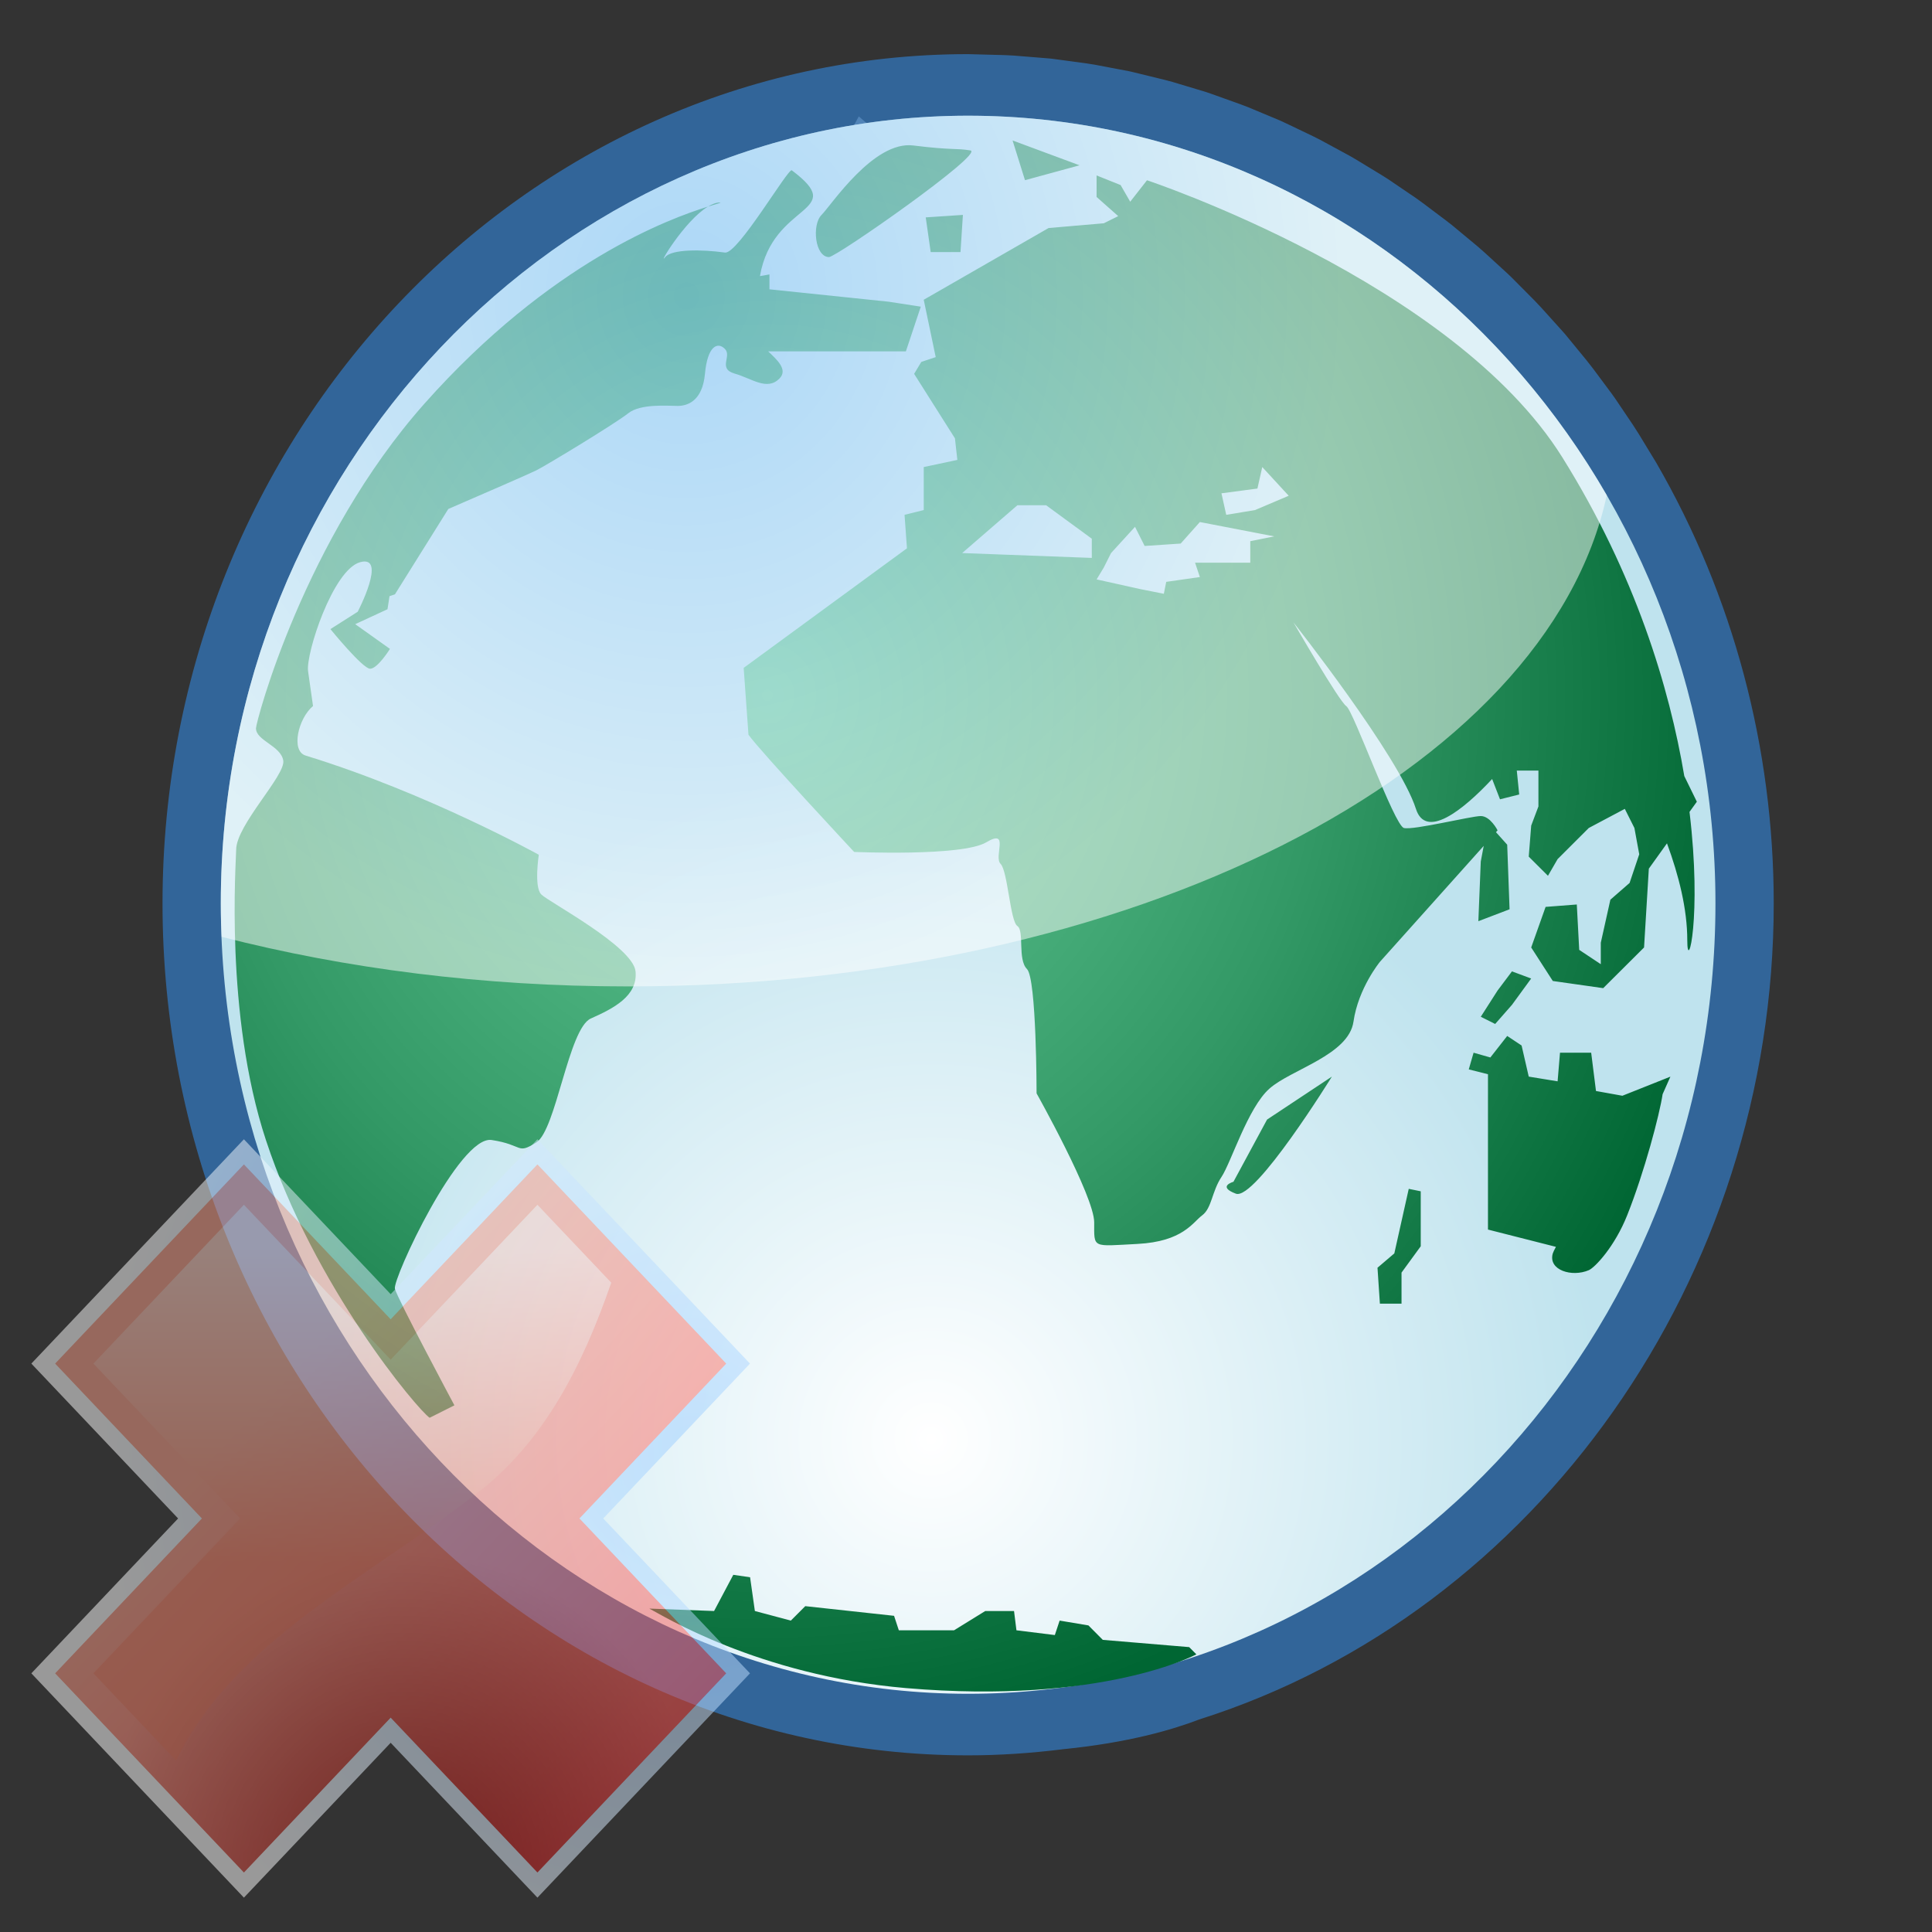 <?xml version="1.0" encoding="UTF-8" standalone="no"?>
<!DOCTYPE svg PUBLIC "-//W3C//DTD SVG 20010904//EN"
"http://www.w3.org/TR/2001/REC-SVG-20010904/DTD/svg10.dtd">
<!-- Created with Sodipodi ("http://www.sodipodi.com/") -->
<svg
   i:viewOrigin="178 524"
   i:rulerOrigin="-178 -268"
   i:pageBounds="178 524 434 268"
   width="48pt"
   height="48pt"
   viewBox="0 0 256 256"
   style="overflow:visible;enable-background:new 0 0 256 256"
   xml:space="preserve"
   id="svg153"
   sodipodi:version="0.32pre"
   sodipodi:docname="/home/cschalle/gnome-themes-extras/Nuvola/icons/scalable/filesystems/gnome-fs-bookmark-missing.svg"
   sodipodi:docbase="/home/cschalle/gnome-themes-extras/Nuvola/icons/scalable/filesystems"
   xmlns="http://www.w3.org/2000/svg"
   xmlns:sodipodi="http://sodipodi.sourceforge.net/DTD/sodipodi-0.dtd"
   xmlns:ns="&amp;amp;ns_vars;"
   xmlns:i="&amp;amp;ns_ai;"
   xmlns:xml="http://www.w3.org/XML/1998/namespace"
   xmlns:xlink="http://www.w3.org/1999/xlink">
  <rect x="0" y="0" width="256" height="256" fill="#333333" stroke="none"/>
  <defs
     id="defs203">
    <linearGradient
       id="XMLID_1_"
       gradientUnits="userSpaceOnUse"
       x1="23"
       y1="130"
       x2="233"
       y2="130">
      <stop
         offset="0"
         style="stop-color:#A7ABAC"
         id="stop158" />
      <stop
         offset="1"
         style="stop-color:#878B8C"
         id="stop159" />
    </linearGradient>
    <linearGradient
       id="XMLID_2_"
       gradientUnits="userSpaceOnUse"
       x1="84.503"
       y1="86.503"
       x2="321.502"
       y2="323.502">
      <stop
         offset="0"
         style="stop-color:#FFFFFF"
         id="stop166" />
      <stop
         offset="1"
         style="stop-color:#99CCFF"
         id="stop167" />
    </linearGradient>
  </defs>
  <sodipodi:namedview
     id="base" />
  <g
     id="g248"
     transform="matrix(1.286,0,0,1.358,-35.898,-38.953)">
    <path
       style="font-size:12;opacity:0.3;fill:#ffffff;"
       d="M116.402,40.043l8.375,6.816l10.127,17.92l3.313,21.035l-0.779,11.104l-43.627-0.195l0.582-5.844    l-3.504-6.621L116.402,40.043z"
       id="path173" />
    <g
       id="g174"
       style="font-size:12;stroke:#000000;">
      <path
         i:knockout="Off"
         style="opacity:0.5;fill:#3399FF;stroke:none;"
         d="M44.66,116.833c0,45.836,37.234,83.127,83.004,83.127c3.167,0,6.476-0.205,9.835-0.604     c6.668-0.631,11.224-1.897,13.974-2.896c34.858-10.464,59.201-43.197,59.201-79.626c0-15.171-4.186-30.038-12.102-42.994     l-1.8-2.802l-0.588-0.871c-0.01-0.015-1.874-2.631-1.874-2.631c-0.002,0-0.354-0.469-0.354-0.469     c0.004,0.004-1.903-2.419-1.903-2.419c-0.001-0.002-0.668-0.81-0.668-0.81c0.006,0.006-2.196-2.535-2.196-2.535     c0.004,0.004-0.284-0.305-0.284-0.305l-2.15-2.259c-0.074-0.075-0.719-0.722-0.719-0.722l-2.436-2.323     c0.004,0.004-0.361-0.322-0.361-0.322l-0.155-0.136c0.005,0.004-2.18-1.891-2.18-1.891c-0.011-0.009-0.747-0.622-0.747-0.622     l-2.659-2.09l-0.588-0.432c-0.01-0.009-2.369-1.688-2.369-1.688c-0.001-0.001-0.737-0.505-0.737-0.505     c-0.009-0.007-2.877-1.849-2.877-1.849c-0.004-0.003-0.68-0.406-0.68-0.406c-0.003-0.001-2.535-1.46-2.535-1.46     c-0.017-0.008-0.724-0.4-0.724-0.4l-3.073-1.578c-0.003-0.001-0.735-0.35-0.735-0.35c-0.009-0.003-2.741-1.242-2.741-1.242     c0.014,0.006-0.171-0.075-0.171-0.075l-0.508-0.221c0.014,0.006-3.249-1.285-3.249-1.285c0.004,0.001-0.592-0.214-0.592-0.214     l-0.207-0.073l-2.942-0.999c-0.006-0.002-0.576-0.188-0.576-0.188c-0.006-0.001-3.438-0.979-3.438-0.979     c0.005,0.001-0.605-0.154-0.605-0.154l-0.224-0.056c-0.01-0.003-3.194-0.74-3.194-0.74c-0.086-0.02-0.449-0.099-0.449-0.099     l-3.583-0.644c-0.009-0.001-0.889-0.134-0.889-0.134c0.007,0.002-3.443-0.438-3.443-0.438c-0.021-0.002-0.271-0.03-0.271-0.03     c-0.008-0.002-3.724-0.286-3.724-0.286l-0.91-0.045l-3.798-0.096C81.895,33.969,44.66,71.142,44.66,116.833z"
         id="path175" />
      <radialGradient
         id="XMLID_3_"
         cx="-106.597"
         cy="439.898"
         r="97.082"
         fx="-106.597"
         fy="439.898"
         gradientTransform="matrix(1.101 0 0 -1.043 241.215 627.925)"
         gradientUnits="userSpaceOnUse">
        <stop
           offset="0"
           style="stop-color:#FFFFFF"
           id="stop177" />
        <stop
           offset="0.652"
           style="stop-color:#BFE3EE"
           id="stop178" />
      </radialGradient>
      <path
         style="fill:url(#XMLID_3_);stroke:none;"
         d="M127.664,193.954c42.516,0,77.005-34.631,77.005-77.121c0-42.22-34.486-76.859-77.005-76.859     c-42.214,0-76.999,34.639-76.999,76.859C50.666,159.322,85.45,193.954,127.664,193.954z"
         id="path182" />
      <radialGradient
         id="XMLID_4_"
         cx="-117.514"
         cy="507.985"
         r="102.199"
         fx="-117.514"
         fy="507.985"
         gradientTransform="matrix(1 0 0 -1 224.5 604.5)"
         gradientUnits="userSpaceOnUse">
        <stop
           offset="0"
           style="stop-color:#66CC99"
           id="stop184" />
        <stop
           offset="0.556"
           style="stop-color:#339966"
           id="stop185" />
        <stop
           offset="1"
           style="stop-color:#006633"
           id="stop186" />
      </radialGradient>
      <path
         style="fill:url(#XMLID_4_);stroke:none;"
         d="M102.087,48.442c-0.38,0-0.798,0.157-1.225,0.399C101.864,48.548,102.338,48.442,102.087,48.442z      M126.881,53.281l0.248-3.628l-3.829,0.242l0.51,3.386H126.881z M83.686,115.957c-0.769-0.724-0.255-3.871-0.255-3.871     s-11.502-6.045-24.026-9.679c-1.546-0.448-0.765-3.626,0.762-4.834l-0.509-3.397c-0.253-1.689,2.559-9.916,5.37-10.639     c2.812-0.731-0.255,4.837-0.255,4.837l-2.813,1.694c0,0,3.322,3.868,4.092,3.868c0.766,0,2.043-1.937,2.043-1.937l-3.579-2.413     l3.324-1.457l0.209-1.276l0.557-0.176l5.501-8.331c3.802-1.557,8.475-3.482,9.068-3.768c1.023-0.481,8.178-4.592,9.457-5.561     c1.281-0.971,4.087-0.726,5.108-0.726c1.026,0,2.558-0.484,2.813-3.152c0.255-2.66,1.278-3.146,2.045-2.417     c0.768,0.721-0.768,1.934,1.023,2.417c1.79,0.487,3.319,1.697,4.6,0.487c0.937-0.888-0.316-1.896-1.159-2.659h14.191l1.537-4.361     l-3.323-0.484l-12.272-1.208v-1.452l-0.979,0.164c1.329-7.3,9.221-6.095,3.282-10.324c-0.362-0.26-5.559,8.19-6.88,8.026     c-2.396-0.316-5.494-0.34-6.156,0.438c-0.868,1.028,1.961-3.539,4.401-4.925c-3.892,1.147-16.188,5.355-29.192,19.203     C59.242,81.285,54.289,99.122,54.289,99.746c0,1.208,2.557,1.692,2.813,3.147c0.254,1.445-4.854,6.29-4.854,8.708     c0,1.117-1.207,16.032,3.063,28.317c4.989,14.341,15.633,26.315,16.872,27.103l2.552-1.213c0,0-5.877-10.404-6.131-11.375     c-0.254-0.963,6.646-15.002,9.967-14.515c3.321,0.478,2.556,1.453,4.602,0.241c2.044-1.208,3.322-11.135,5.621-12.097     c2.303-0.973,4.855-2.18,4.604-4.6c-0.258-2.426-8.947-6.775-9.714-7.504H83.686z M139.147,44.813l-6.9-2.423l1.279,3.876     L139.147,44.813z M113.332,53.767c0.768,0,16.103-10.159,14.568-10.406c-1.531-0.239-1.788,0-5.881-0.482     c-4.089-0.486-8.437,5.808-9.456,6.776C111.544,50.625,111.887,53.767,113.332,53.767z M183.702,126.731l1.979-2.569     l-1.979-0.697l-1.482,1.868l-1.73,2.56l1.482,0.703L183.702,126.731z M192.359,135.132l-0.495-3.732h-3.212l-0.247,2.793     l-2.974-0.46l-0.737-3.036l-1.483-0.93l-1.735,2.098l-1.728-0.465l-0.498,1.629l1.98,0.472v15.157l7.002,1.685     c-0.16,0.282-0.283,0.516-0.324,0.644c-0.498,1.635,1.979,2.339,3.707,1.635c0.645-0.26,2.681-2.316,3.958-5.358     c1.783-4.238,3.341-9.835,3.651-11.815l0.802-1.712l-4.946,1.864l-2.722-0.464L192.359,135.132z M202.751,106.909l-1.292-2.502     c-1.53-8.625-5.038-19.672-12.558-31.084c-11.317-17.154-42.804-27.05-42.804-27.05l-1.729,2.093l-0.99-1.626l-2.475-0.938v2.1     l2.229,1.869l-1.485,0.699l-5.691,0.464l-12.863,6.999l1.235,5.596l-1.486,0.469l-0.738,1.164l4.205,6.294l0.248,2.104     l-3.463,0.696v4.197l-1.978,0.464l0.249,3.268L104.54,93.852l0.495,6.524c1.235,1.635,10.888,11.434,10.888,11.434     s11.128,0.461,13.604-0.935c2.474-1.399,0.742,1.397,1.485,2.099c0.738,0.704,0.988,5.596,1.729,6.065     c0.742,0.465,0,3.262,0.989,4.198c0.99,0.927,0.99,12.131,0.99,12.131s5.937,10.021,5.937,12.589     c0,2.564-0.246,2.332,4.455,2.102c4.701-0.233,5.688-2.102,6.677-2.795c0.992-0.704,0.992-2.334,1.981-3.737     c0.992-1.4,2.719-6.764,4.947-8.626c2.228-1.87,8.163-3.27,8.656-6.533c0.494-3.266,2.721-5.832,2.721-5.832l10.697-11.315     l-0.303,1.524l-0.249,5.824l3.216-1.163l-0.244-6.301l-1.156-1.222l0.165-0.178c0,0-0.744-1.396-1.73-1.396     c-0.991,0-6.931,1.396-7.919,1.166c-0.989-0.234-5.197-11.432-5.938-11.891c-0.743-0.468-5.441-8.166-5.441-8.166     s10.884,13.062,12.615,18.189c1.006,2.986,4.78,0.207,7.853-2.912l0.81,1.98l1.979-0.47l-0.248-2.331h2.228v3.499l-0.744,1.867     l-0.253,3.03l1.98,1.868l0.994-1.628l3.211-3.036l3.712-1.867l0.99,1.867l0.497,2.567l-0.994,2.796l-1.979,1.634l-0.988,4.199     v2.094l-2.223-1.397l-0.249-4.428l-3.214,0.234l-1.485,3.959l2.227,3.271l5.193,0.699l4.209-3.97l0.492-7.689l1.87-2.471     c1.22,3.133,2.092,6.414,2.092,9.466c0,3.349,1.53-2.32,0.229-12.533l0.758-0.997V106.909z M140.41,83.122l-13.358-0.474     l5.687-4.662h2.97l4.7,3.262v1.872L140.41,83.122z M156.739,81.488v2.1h-5.689l0.495,1.4l-3.467,0.47l-0.245,1.164l-2.474-0.466     l-4.454-0.937l0.742-1.163l0.744-1.406l2.472-2.562l0.991,1.867l3.713-0.234l1.978-2.1l7.666,1.4l-2.471,0.468L156.739,81.488z      M157.23,78.454l-2.967,0.464l-0.494-2.1l3.706-0.464l0.499-2.098l2.724,2.801l-3.468,1.395V78.454z M171.581,150.983     l-1.734,1.399l0.247,3.503h2.229v-3.028l1.98-2.571v-5.362l-1.236-0.24L171.581,150.983z M155.01,143.993     c0,0-1.733,0.458,0.244,1.163c1.977,0.702,9.894-11.424,9.894-11.424l-6.68,4.193l-3.461,6.067H155.01z M141.543,188.692     l-1.48-1.41l-2.968-0.471l-0.494,1.412l-3.956-0.465l-0.248-1.88h-2.966l-3.217,1.88h-5.687l-0.491-1.413l-9.149-0.943     l-1.486,1.409l-3.707-0.934l-0.493-3.294l-1.731-0.239l-1.979,3.533l-6.674-0.238c1.193,0.566,11.163,6.512,26.451,7.758     c20.274,1.637,29.917-3.292,29.917-3.292l-0.742-0.706L141.543,188.692z"
         id="path192" />
      <radialGradient
         id="XMLID_5_"
         cx="98.648"
         cy="57.552"
         r="67.136"
         fx="98.648"
         fy="57.552"
         gradientUnits="userSpaceOnUse">
        <stop
           offset="0"
           style="stop-color:#99CCFF"
           id="stop194" />
        <stop
           offset="1"
           style="stop-color:#FFFFFF"
           id="stop195" />
      </radialGradient>
      <path
         style="opacity:0.5;fill:url(#XMLID_5_);stroke:none;"
         d="M193.471,77.007c-13.518-22.147-37.936-37.033-65.807-37.033c-42.214,0-76.999,34.639-76.999,76.859     c0,1.093,0.037,2.178,0.084,3.26c12.759,3.1,26.909,4.839,41.822,4.839C144.495,124.932,187.3,104.014,193.471,77.007z"
         id="path199" />
    </g>
    <g
       id="Layer_2"
       i:layer="yes"
       i:editable="no"
       i:dimmedPercent="50"
       i:rgbTrio="#FFFF4F004F00"
       style="stroke:#000000;">
      <path
         i:knockout="Off"
         style="fill:none;stroke:none;"
         d="M256,256H0V0h256V256z"
         id="path201" />
    </g>
  </g>
  <g
     style="font-size:12;opacity:0.5;stroke:#000000;overflow:visible;enable-background:new 0 0 204.756 242.183;"
     id="g1187"
     transform="matrix(1.158,0,0,1.222,-22.782,121.256)">
    <linearGradient
       id="linearGradient317"
       gradientUnits="userSpaceOnUse"
       x1="35.118"
       y1="35.384"
       x2="93.707"
       y2="95.538">
      <stop
         offset="0"
         style="stop-color:#D10000"
         id="stop1189" />
      <stop
         offset="1"
         style="stop-color:#B30000"
         id="stop1190" />
      
      
      
    </linearGradient>
    <path
       style="fill:url(#XMLID_5_);stroke:none;"
       d="M79.804,25.674c0,0-13.123,13.123-15.428,15.428c-2.305-2.305-16.793-16.793-16.793-16.793L23.261,48.631     c0,0,14.488,14.488,16.793,16.793c-2.305,2.305-16.793,16.793-16.793,16.793l24.322,24.322c0,0,14.488-14.488,16.793-16.793     c2.305,2.305,16.793,16.793,16.793,16.793l24.322-24.322c0,0-14.488-14.488-16.791-16.793     c2.303-2.305,16.791-16.793,16.791-16.793L81.169,24.309L79.804,25.674z"
       id="path1194" />
    <linearGradient
       id="XMLID_6_"
       gradientUnits="userSpaceOnUse"
       x1="50.741"
       y1="51.788"
       x2="93.28"
       y2="94.327">
      <stop
         offset="0"
         style="stop-color:#FB7453"
         id="stop1196" />
      <stop
         offset="1"
         style="stop-color:#FF0000"
         id="stop1197" />
      
      
      
    </linearGradient>
    <path
       style="fill:url(#XMLID_6_);stroke:none;"
       d="M102.761,48.631l-21.591-21.59L64.376,43.834L47.583,27.041l-21.591,21.59l16.794,16.793L25.993,82.217     l21.591,21.59l16.793-16.791l16.793,16.791l21.591-21.59L85.968,65.424L102.761,48.631z"
       id="path1201" />
    <radialGradient
       id="XMLID_7_"
       cx="65.943"
       cy="104.178"
       r="35.101"
       fx="65.943"
       fy="104.178"
       gradientUnits="userSpaceOnUse">
      <stop
         offset="0"
         style="stop-color:#000000"
         id="stop1203" />
      <stop
         offset="1"
         style="stop-color:#FFFFFF"
         id="stop1204" />
      
      
      
    </radialGradient>
    <path
       style="opacity:0.3;fill:url(#XMLID_7_);stroke:none;"
       d="M102.761,48.631l-21.591-21.59L64.376,43.834L47.583,27.041l-21.591,21.59l16.794,16.793L25.993,82.217     l21.591,21.59l16.793-16.791l16.793,16.791l21.591-21.59L85.968,65.424L102.761,48.631z"
       id="path1208" />
    <linearGradient
       id="XMLID_8_"
       gradientUnits="userSpaceOnUse"
       x1="59.991"
       y1="70.252"
       x2="59.991"
       y2="36.325">
      <stop
         offset="0"
         style="stop-color:#FB7453"
         id="stop1210" />
      <stop
         offset="1"
         style="stop-color:#FFFFFF"
         id="stop1211" />
      
      
      
    </linearGradient>
    <path
       style="opacity:0.5;fill:url(#XMLID_8_);stroke:none;"
       d="M74.126,62.783c7.81-5.613,12.226-14.002,15.492-22.926c-3.467-3.467-6.907-6.906-8.449-8.447     c-3.307,3.307-16.793,16.793-16.793,16.793S50.89,34.717,47.583,31.41c-3.133,3.133-14.088,14.088-17.221,17.221     c3.307,3.307,16.793,16.793,16.793,16.793S33.669,78.91,30.363,82.217c1.693,1.693,5.675,5.676,9.471,9.471     C46.166,78.984,61.967,71.68,74.126,62.783z"
       id="path1215" />
  </g>
</svg>
